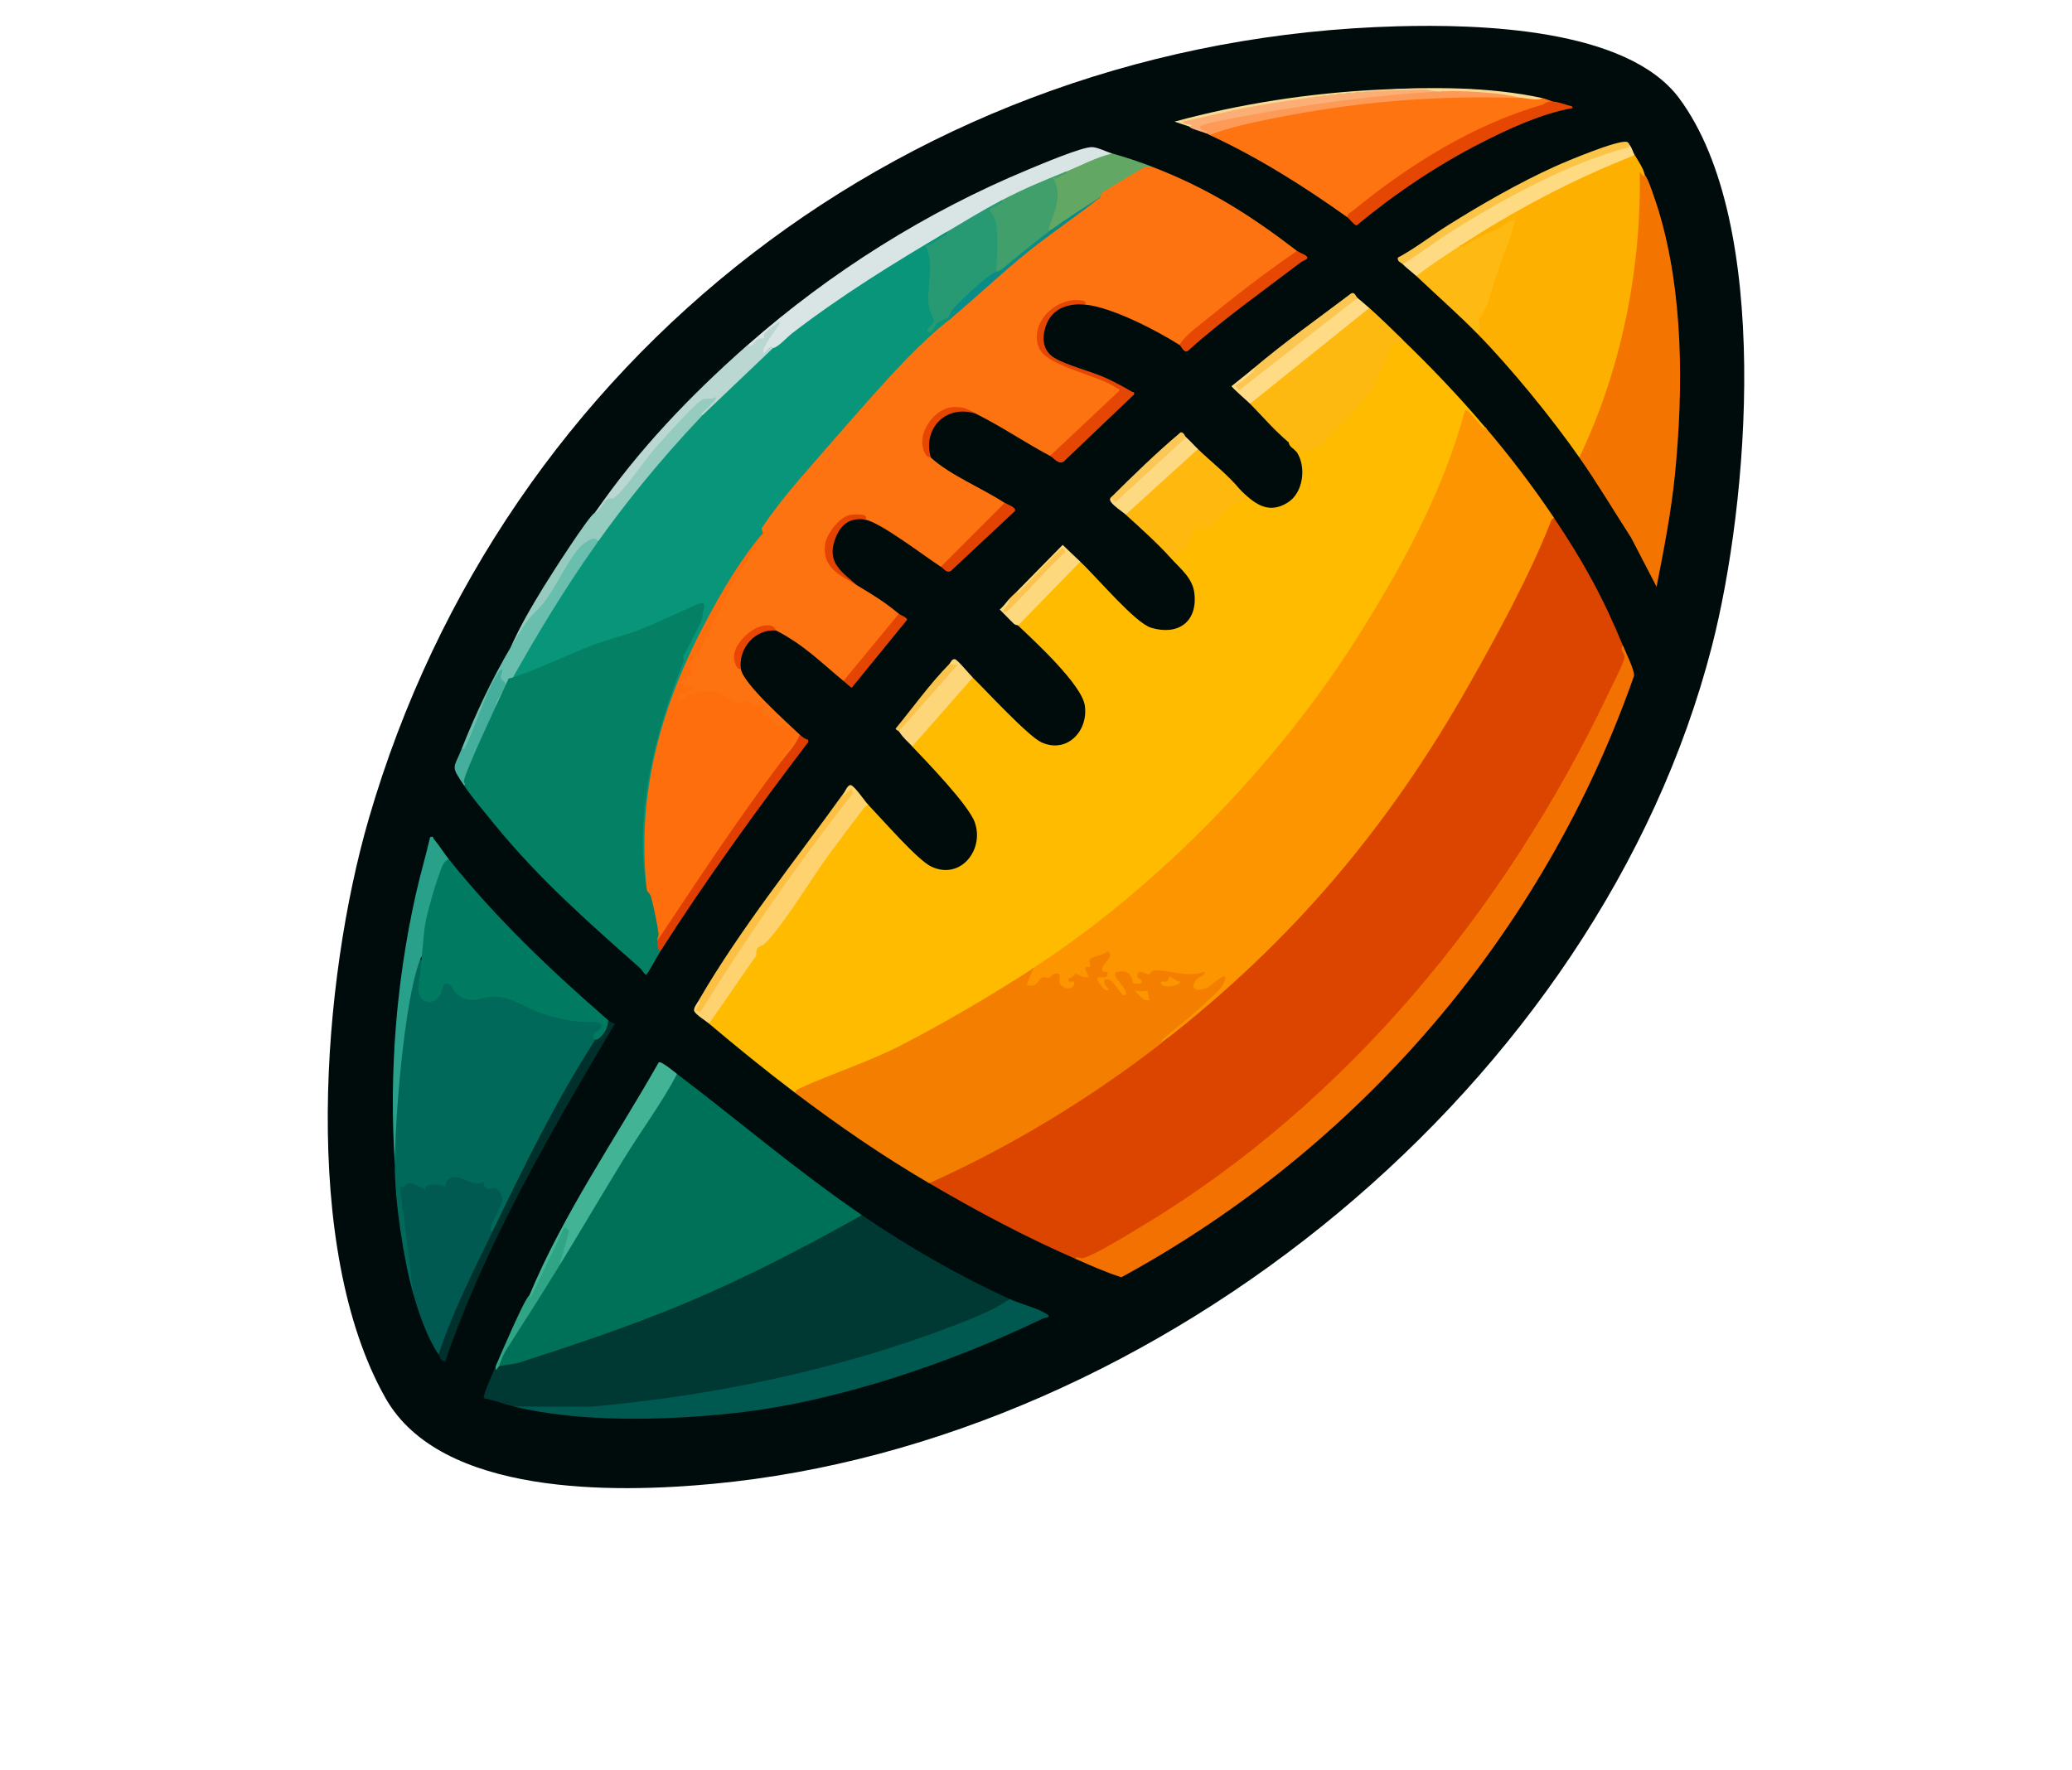 <svg xmlns="http://www.w3.org/2000/svg" width="55" height="47" viewBox="0 0 55 47" fill="none"><path d="M37.096 0.698C39.236 0.64 43.181 0.738 44.571 2.606C47.035 5.919 46.423 13.346 45.441 17.159C42.455 28.755 30.797 38.274 18.932 39.394C16.319 39.641 11.709 39.723 10.235 37.121C7.978 33.135 8.548 26.006 9.79 21.734C13.366 9.435 24.261 1.045 37.096 0.698Z" fill="#000B0B"></path><path d="M11.15 25.48L11.252 25.502C11.329 25.823 11.266 26.151 11.195 26.463C11.204 26.488 11.684 26.421 11.674 26.355C11.458 26.02 11.889 25.945 12.09 26.16C12.266 26.66 12.691 26.614 13.001 26.262C13.282 26.404 13.586 26.512 13.914 26.585C14.001 26.729 14.083 26.779 14.16 26.735L14.293 26.761C14.435 26.549 14.623 26.64 14.709 26.84C14.888 26.805 15.061 26.881 15.228 27.07C15.401 27.038 15.507 27.026 15.657 27.136C16.115 26.806 16.088 27.192 15.823 27.486L15.788 27.622C15.756 27.753 15.72 27.884 15.653 28.002C14.8 29.503 13.96 31.002 13.206 32.554L13.067 32.706C12.948 32.766 12.914 32.682 12.939 32.562C13.056 32.313 13.16 32.062 13.25 31.808C13.222 31.576 13.016 31.605 12.862 31.652C12.804 31.529 12.712 31.495 12.587 31.555C12.354 31.503 12.127 31.427 11.907 31.326C12.049 31.492 12.056 31.605 11.928 31.663L11.423 31.477C11.394 31.72 11.211 31.732 10.875 31.512C10.818 31.544 10.767 31.582 10.72 31.627L11.053 34.292L10.971 34.356C10.709 33.42 10.477 31.892 10.48 30.922C10.444 29.127 10.544 27.273 11.034 25.535L11.149 25.482L11.15 25.48Z" fill="#00695A"></path><path d="M10.972 34.355L10.616 31.501C10.757 31.567 10.8 31.4 10.858 31.409C11.017 31.434 11.161 31.521 11.303 31.592C11.209 31.38 11.76 31.467 11.835 31.494C11.805 31.381 11.913 31.269 12.028 31.252C12.143 31.235 12.258 31.282 12.363 31.332C12.53 31.41 12.693 31.473 12.861 31.363C12.791 31.409 12.886 31.542 12.936 31.56C13.014 31.589 13.097 31.512 13.177 31.554C13.236 31.585 13.328 31.728 13.338 31.794C13.358 31.929 13.116 32.339 13.058 32.495C13.034 32.56 12.981 32.66 13.068 32.706L13.062 32.855C12.616 33.8 12.2 34.759 11.813 35.732L11.641 35.962C11.342 35.515 11.118 34.876 10.972 34.357V34.355Z" fill="#005A51"></path><path d="M29.524 4.074C29.5 4.119 29.471 4.168 29.425 4.193C29.224 4.301 28.653 4.528 28.428 4.599L28.276 4.565C27.979 4.779 27.659 4.926 27.307 5.069C27.064 5.222 26.822 5.307 26.581 5.323C26.202 5.624 25.795 5.885 25.364 6.123C25.329 6.142 25.287 6.151 25.245 6.159C25.201 6.167 25.156 6.169 25.11 6.17C24.866 6.317 24.648 6.482 24.455 6.663C23.166 7.451 21.801 8.292 20.699 9.253C20.632 9.313 20.578 9.32 20.516 9.247L20.455 9.272C20.262 9.459 20.085 9.527 20.239 9.073L20.159 9.081C20.07 9.203 19.841 9.403 19.847 9.159C22.045 7.224 24.585 5.625 27.296 4.5C27.603 4.373 28.751 3.884 28.999 3.906C29.163 3.92 29.365 4.03 29.525 4.075L29.524 4.074Z" fill="#D8E5E4"></path><path d="M10.481 30.921C10.325 28.509 10.511 26.095 11.038 23.74C11.152 23.231 11.3 22.732 11.418 22.224C11.522 22.197 11.492 22.249 11.52 22.281C11.66 22.443 11.774 22.637 11.908 22.804C11.622 23.48 11.456 24.229 11.284 24.945C11.309 25.091 11.262 25.263 11.195 25.391C11.187 25.41 11.167 25.438 11.15 25.48C10.726 26.581 10.485 29.701 10.481 30.921Z" fill="#29A089"></path><path d="M18.642 11.031L18.612 11.157C17.737 12.155 16.894 13.181 16.083 14.234L15.877 14.375C15.573 14.432 15.34 14.631 15.179 14.971L14.557 15.982C14.217 16.33 13.927 16.716 13.687 17.14L13.557 17.184C13.8 16.63 14.114 16.099 14.43 15.582C14.597 15.309 15.627 13.694 15.786 13.616C15.977 13.367 16.193 13.149 16.434 12.961C17.06 12.158 17.684 11.358 18.426 10.663C18.5 10.507 19.04 10.401 19.065 10.553C18.916 10.713 18.774 10.872 18.64 11.03L18.642 11.031Z" fill="#96CCC0"></path><path d="M30.594 4.431C30.155 4.594 29.803 4.908 29.413 5.146C29.348 5.186 29.267 5.199 29.211 5.234C28.778 5.56 28.332 5.858 27.873 6.126C27.801 6.158 27.749 6.147 27.75 6.07C27.973 5.63 28.023 5.203 27.899 4.79C28.057 4.694 28.182 4.619 28.274 4.565C28.686 4.4 29.085 4.179 29.523 4.074C29.894 4.179 30.235 4.292 30.594 4.431Z" fill="#63A764"></path><path d="M16.146 27.086C16.194 27.128 16.26 27.166 16.324 27.176C14.63 30.041 12.914 32.965 11.82 36.139C11.699 36.159 11.687 36.027 11.642 35.961C12.012 34.832 12.556 33.773 13.069 32.705C13.891 30.996 14.763 29.214 15.789 27.621C15.905 27.441 16.03 27.265 16.146 27.086Z" fill="#00302C"></path><path d="M19.846 9.158C19.935 9.27 20.042 9.041 20.116 9.003C20.177 8.972 20.266 8.991 20.291 8.977C20.296 8.974 20.253 8.918 20.289 8.868C20.38 8.739 20.572 8.637 20.694 8.534C20.762 8.61 20.168 9.225 20.271 9.381C20.328 9.341 20.396 9.224 20.456 9.208C20.529 9.189 20.513 9.248 20.516 9.247L20.548 9.34L18.743 11.059L18.643 11.031C18.643 11.031 18.602 11.01 18.638 10.966C18.693 10.899 19.053 10.607 19 10.54C18.899 10.606 18.776 10.567 18.676 10.594C18.494 10.644 17.569 11.699 17.372 11.922C17.073 12.261 16.637 12.936 16.326 13.199C16.247 13.266 16.186 13.206 16.123 13.255C15.96 13.383 15.974 13.527 15.789 13.617C16.938 11.946 18.33 10.494 19.847 9.157L19.846 9.158Z" fill="#BBD7D1"></path><path d="M13.558 17.186C13.758 16.847 13.973 16.455 14.249 16.206C14.636 15.857 15.008 14.958 15.387 14.533C15.469 14.442 15.792 14.175 15.876 14.376C15.838 14.508 15.798 14.642 15.725 14.758C15.073 15.79 14.428 16.821 13.787 17.861C13.715 17.978 13.613 18.074 13.512 18.166C13.405 18.357 13.286 18.543 13.2 18.746C13.119 18.827 13.066 18.774 13.08 18.662C13.41 18.213 13.327 17.715 12.999 18.491L12.439 19.854C12.375 19.99 12.231 20.002 12.263 19.86C12.632 18.937 13.053 18.037 13.556 17.184L13.558 17.186Z" fill="#69BEAE"></path><path d="M13.201 18.746C12.927 19.443 12.527 20.102 12.354 20.842C12.341 20.866 12.326 20.866 12.309 20.842C11.953 20.304 12.038 20.428 12.264 19.861L12.319 19.894C12.623 19.335 12.9 18.291 13.267 17.809C13.282 17.79 13.322 17.749 13.334 17.765C13.351 17.845 13.276 17.927 13.296 18.001C13.313 18.067 13.424 18.099 13.417 18.18C13.409 18.266 13.219 18.538 13.175 18.657C13.135 18.766 13.203 18.741 13.2 18.746H13.201Z" fill="#46AE9C"></path><path d="M25.109 6.17C25.13 6.159 25.151 6.152 25.17 6.155C25.38 6.195 24.776 6.565 24.694 6.581C24.78 7.036 24.793 7.505 24.733 7.988C24.752 8.223 24.807 8.583 25.084 8.371L25.199 8.399C25.244 8.409 25.244 8.439 25.199 8.488C25.18 8.633 24.594 9.118 24.456 9.262C23.182 10.594 21.875 12.011 20.74 13.462C20.57 13.679 20.369 13.905 20.248 14.152C19.518 15.239 18.823 16.376 18.285 17.578C17.484 19.368 17.057 21.397 17.233 23.377L17.171 23.651L17.126 23.762C17.122 23.428 17.051 23.065 17.037 22.736C16.973 21.15 17.329 19.652 17.863 18.166C17.972 17.864 18.222 17.686 17.973 17.362L18.151 17.34C18.123 17.236 17.99 17.193 17.954 17.136C17.918 17.08 17.929 16.997 17.886 16.934C17.821 16.841 17.464 16.905 17.527 17.095C17.455 17.073 17.435 16.982 17.35 17.006C17.392 17.068 17.127 17.362 17.104 17.362C17.073 17.362 16.732 16.919 16.859 17.362C16.815 17.383 16.643 17.399 16.635 17.407C16.624 17.419 16.703 17.63 16.635 17.719C16.565 17.671 16.293 17.685 16.278 17.674C16.261 17.661 16.305 17.608 16.304 17.59C16.282 17.374 16.009 17.599 16.145 17.763C15.756 17.61 16.06 17.915 15.775 18.043C15.605 18.119 15.608 17.907 15.432 17.942C15.541 18.141 15.251 18.572 15.208 18.165C15.124 18.182 15.152 18.295 15.035 18.322C14.948 18.343 14.753 18.207 14.629 18.254C14.667 18.296 14.708 18.46 14.723 18.472C14.795 18.524 15.053 18.336 15.053 18.522C14.943 18.563 14.844 18.731 14.738 18.746C14.464 18.784 14.507 18.583 14.465 18.565C14.412 18.542 14.221 18.537 14.168 18.572C14.075 18.633 14.107 18.721 14.088 18.739C14.034 18.789 13.749 18.635 13.794 18.94C13.8 18.982 13.867 19.022 13.867 19.036C13.867 19.049 13.688 19.181 13.661 19.185C13.547 19.203 13.495 18.999 13.459 18.978C13.348 18.913 13.224 19.082 13.321 18.754C13.37 18.587 13.602 18.34 13.514 18.166C13.573 18.06 13.659 17.907 13.764 17.723C14.145 17.058 14.904 15.74 15.877 14.375C16.502 13.497 17.406 12.333 18.642 11.03L20.515 9.246C20.663 9.214 20.893 8.95 21.029 8.846C22.333 7.844 23.7 6.998 25.108 6.169L25.109 6.17Z" fill="#099579"></path><path d="M26.58 5.323C26.84 5.337 26.534 5.535 26.398 5.592C26.578 6.096 26.624 6.631 26.536 7.196C26.073 7.58 25.636 8.019 25.198 8.4C25.098 8.487 24.944 8.519 24.872 8.576C24.828 8.611 24.736 8.909 24.618 8.801C24.554 8.743 24.789 8.618 24.788 8.52C24.787 8.436 24.684 8.303 24.666 8.196C24.568 7.645 24.818 7.054 24.574 6.527C24.743 6.486 24.876 6.369 25.021 6.282C25.061 6.258 25.177 6.234 25.109 6.17C25.599 5.881 26.063 5.591 26.58 5.323Z" fill="#279A73"></path><path d="M39.425 11.343C39.444 11.359 39.459 11.375 39.461 11.393C39.492 11.65 38.959 11.065 38.941 11.016C38.398 13.008 37.422 14.861 36.334 16.608C34.184 20.058 31.159 23.36 27.748 25.599C27.703 25.629 27.651 25.647 27.596 25.665C27.541 25.683 27.485 25.694 27.427 25.704L27.27 25.908C25.363 27.182 23.311 28.191 21.192 29.018L21.096 29.005C20.319 28.417 19.567 27.804 18.822 27.177L18.771 27.092L19.991 25.348C19.971 25.179 20.058 25.054 20.255 24.975L20.591 24.579C21.317 23.504 22.073 22.444 22.86 21.401C22.93 21.312 22.974 21.292 23.058 21.38C23.407 21.74 24.352 22.83 24.712 23.003C25.485 23.377 26.131 22.574 25.877 21.838C25.716 21.374 24.602 20.228 24.216 19.819L24.177 19.729L25.72 17.971L25.822 17.99C26.186 18.345 27.294 19.55 27.648 19.71C28.32 20.014 28.89 19.411 28.797 18.738C28.721 18.179 27.471 17.031 27.026 16.608L26.989 16.517L28.575 14.889L28.675 14.913C29.096 15.303 30.125 16.536 30.556 16.666C31.273 16.882 31.796 16.507 31.703 15.743C31.654 15.344 31.337 15.103 31.084 14.824L31.096 14.734C31.316 14.606 31.534 14.41 31.561 14.144C31.684 13.995 31.867 13.912 32.108 13.897C32.342 13.58 32.615 13.359 32.931 13.233C32.867 13.132 32.861 13.053 32.913 12.996C33.282 13.358 33.653 13.67 34.176 13.346C34.593 13.089 34.681 12.41 34.429 12.015L34.456 11.918C34.788 11.901 35.032 11.779 35.184 11.554C35.654 11.15 36.051 10.674 36.425 10.182L36.877 9.111C36.98 9.062 37.099 9.034 37.239 9.027C38.008 9.772 38.727 10.52 39.423 11.346L39.425 11.343Z" fill="#FEBB00"></path><path d="M43.081 17.141C43.103 17.27 43.138 17.402 43.186 17.538C40.358 24.014 35.405 29.988 29.123 33.34C28.907 33.485 28.773 33.464 28.543 33.419C27.206 32.835 25.92 32.149 24.663 31.412L24.845 31.264C26.865 30.339 28.634 29.135 30.447 27.872C30.574 27.783 30.718 27.722 30.862 27.667C32.443 26.307 33.981 24.88 35.339 23.292C37.782 20.435 39.652 17.092 41.148 13.716L41.252 13.753C42.011 14.878 42.564 15.882 43.08 17.142L43.081 17.141Z" fill="#DB4500"></path><path d="M34.429 6.661L34.294 6.827C33.255 7.557 32.297 8.333 31.416 9.153L31.308 9.158C30.698 8.769 29.517 8.159 28.811 8.088C27.776 7.735 26.977 9.362 28.335 9.71C28.866 9.857 29.351 10.071 29.79 10.352C29.785 10.374 29.782 10.396 29.779 10.418C29.767 10.542 28.203 11.928 27.974 12.131L27.873 12.103C27.206 11.75 26.588 11.324 25.912 10.988C25.166 10.546 24.218 11.42 24.707 12.148C25.224 12.618 26.061 12.954 26.669 13.352C26.692 13.38 26.721 13.426 26.703 13.444C26.509 13.655 25.189 15.057 25.076 15.072L24.974 15.047C24.562 14.782 23.357 13.857 22.968 13.798C22.666 13.574 22.308 13.857 22.137 14.133C21.72 14.798 22.21 15.187 22.745 15.537C23.183 15.8 23.459 15.966 23.86 16.295L23.904 16.383L22.491 18.095L22.39 18.079C21.767 17.565 21.338 17.12 20.605 16.741C20.102 16.477 19.311 17.266 19.669 17.767C19.721 18.143 20.899 19.19 21.23 19.506C21.326 19.717 20.953 20.188 20.738 20.22C20.451 20.192 20.779 19.888 20.904 19.776C21.049 19.384 21.044 19.349 20.617 19.358C20.494 19.225 20.355 19.114 20.201 19.024C20.198 18.814 20.128 18.747 19.994 18.823C19.87 18.707 19.712 18.675 19.52 18.729C19.116 18.459 18.773 18.373 18.302 18.528C17.983 18.851 17.715 18.512 18.142 18.308C17.939 18.17 18.072 17.919 18.271 17.851L18.244 17.704C18.814 16.468 19.48 15.285 20.248 14.155L20.216 14.024C20.514 13.585 20.849 13.155 21.206 12.741C21.823 12.028 22.438 11.32 23.064 10.616C23.741 9.857 24.46 9.069 25.198 8.491C26.419 7.273 27.784 6.198 29.212 5.235L29.241 5.123C29.625 4.885 30.014 4.651 30.407 4.423L30.596 4.433C32.08 5.006 33.178 5.703 34.431 6.663L34.429 6.661Z" fill="#FE7311"></path><path d="M39.425 11.342C40.094 12.133 40.674 12.892 41.253 13.751C41.178 13.784 41.175 13.826 41.149 13.892C40.587 15.309 39.74 16.863 38.986 18.195C36.85 21.97 34.286 25.003 30.862 27.665C30.744 27.742 30.72 27.613 30.806 27.52C30.817 27.541 32.634 25.983 32.398 26.066C32.133 26.367 31.411 26.598 31.66 25.948C31.32 25.922 30.981 25.889 30.644 25.846C30.554 25.962 30.433 25.977 30.281 25.887C30.563 26.117 30.201 26.317 30.006 26.137C29.955 25.956 29.908 25.831 29.691 25.878C29.867 26.012 30.17 26.686 29.728 26.459C29.423 26.066 29.347 26 29.5 26.262C29.421 26.636 28.725 25.896 29.233 25.852C29.135 25.713 29.178 25.558 29.362 25.387L29.011 25.511C29.03 25.619 29.045 25.712 28.918 25.756C29.072 26.061 28.792 26.084 28.571 25.951L28.535 25.985C28.761 26.462 27.952 26.433 28.029 25.931C27.916 26.032 27.843 26.059 27.693 26.035C27.278 26.543 26.958 26.096 27.427 25.701C30.734 23.553 33.904 20.284 36.008 16.956C37.205 15.062 38.301 13.069 38.889 10.895C38.952 10.838 39.232 11.214 39.29 11.274C39.31 11.294 39.405 11.43 39.424 11.341L39.425 11.342Z" fill="#FC9500"></path><path d="M43.662 4.654C43.593 7.159 43.18 9.589 42.141 11.889C42.119 11.938 42.083 11.981 42.046 12.024C42.009 12.068 41.967 12.107 41.923 12.146C41.193 11.101 40.096 9.754 39.203 8.846C39.134 8.529 39.229 8.321 39.398 8.048C39.635 7.36 39.877 6.645 40.08 5.963C39.943 6.065 38.853 6.651 38.78 6.638C38.746 6.632 38.743 6.57 38.757 6.527C38.798 6.473 38.84 6.42 38.888 6.372C38.935 6.324 38.981 6.277 39.036 6.243C40.275 5.452 41.637 4.727 43.002 4.181C43.062 4.157 43.127 4.146 43.193 4.136C43.26 4.126 43.328 4.122 43.396 4.12C43.497 4.292 43.617 4.455 43.664 4.655L43.662 4.654Z" fill="#FEB000"></path><path d="M28.544 33.419C28.577 33.335 28.686 33.418 28.737 33.405C29.066 33.321 29.984 32.75 30.324 32.546C35.748 29.282 39.962 24.13 42.675 18.451C42.763 18.267 43.098 17.606 43.12 17.466C43.14 17.341 42.969 17.241 43.082 17.142C43.15 17.308 43.4 17.815 43.374 17.945C40.99 24.755 36.093 30.466 29.767 33.91C29.347 33.779 28.945 33.595 28.544 33.419Z" fill="#F37100"></path><path d="M41.922 12.146C43.039 9.807 43.567 7.162 43.528 4.564C43.669 4.752 43.632 4.649 43.661 4.653C43.732 4.664 43.99 5.468 44.03 5.6C44.687 7.782 44.685 10.313 44.464 12.569C44.365 13.582 44.166 14.584 43.973 15.579L43.296 14.274C42.839 13.566 42.404 12.835 41.922 12.146V12.146Z" fill="#F37500"></path><path d="M40.405 2.603L40.453 2.558C40.613 2.592 40.776 2.607 40.94 2.603C41.023 2.621 41.123 2.666 41.208 2.692C41.169 2.765 41.064 2.831 40.985 2.86C39.708 3.324 38.506 3.778 37.395 4.599C36.845 5.007 36.302 5.397 35.767 5.77C34.616 4.949 33.396 4.178 32.11 3.585C32.13 3.553 32.152 3.522 32.178 3.496C32.381 3.291 34.011 2.999 34.378 2.942C36.368 2.632 38.393 2.362 40.405 2.603Z" fill="#FE7411"></path><path d="M37.239 9.024L37.261 9.203C37.168 9.204 37.017 9.053 36.949 9.157L36.5 10.225C36.121 10.72 35.761 11.17 35.275 11.586C35.196 11.654 35.17 11.77 35.071 11.828C34.925 11.915 34.604 11.972 34.429 12.011C34.42 11.997 34.397 11.984 34.384 11.966C34.349 11.876 34.29 11.802 34.206 11.743C33.834 11.432 33.519 11.061 33.18 10.717L33.148 10.628L36.248 8.139L36.346 8.175C36.656 8.45 36.942 8.736 37.238 9.022L37.239 9.024Z" fill="#FEB911"></path><path d="M32.914 12.994L33.071 13.262C32.953 13.339 32.816 13.341 32.693 13.42C32.519 13.531 32.286 13.92 32.11 13.997C32.025 14.034 31.928 14.01 31.841 14.04C31.55 14.142 31.673 14.235 31.578 14.402C31.521 14.502 31.214 14.832 31.085 14.823C30.708 14.408 30.296 14.039 29.881 13.663L29.851 13.569L31.699 11.893L31.798 11.923C32.169 12.28 32.583 12.596 32.913 12.993L32.914 12.994Z" fill="#FEB80E"></path><path d="M38.756 6.527C38.823 6.599 38.866 6.527 38.921 6.492C39.291 6.264 39.436 6.213 39.815 6.047C39.943 5.991 40.031 5.805 40.228 5.858C40.147 6.04 40.098 6.314 40.028 6.483C39.789 7.058 39.675 7.458 39.493 8.044C39.447 8.193 39.289 8.398 39.266 8.487C39.239 8.592 39.36 8.751 39.203 8.846C38.704 8.339 38.119 7.823 37.598 7.33C37.612 7.29 37.627 7.252 37.648 7.216C37.785 6.981 38.47 6.582 38.758 6.527H38.756Z" fill="#FEBA12"></path><path d="M23.058 21.378C22.965 21.371 22.89 21.513 22.837 21.581C22.558 21.938 22.284 22.311 22.014 22.675C21.579 23.261 20.748 24.639 20.292 25.061C20.189 25.156 20.063 25.076 20.073 25.372L18.821 27.176C18.731 27.1 18.448 26.929 18.424 26.832C18.406 26.761 18.512 26.622 18.553 26.551C18.612 26.554 18.658 26.551 18.692 26.54C19.822 24.717 21.061 22.966 22.366 21.265C22.386 21.201 22.393 21.134 22.388 21.066C22.435 21.016 22.5 20.825 22.586 20.845C22.688 20.868 22.966 21.284 23.057 21.379L23.058 21.378Z" fill="#FDD26F"></path><path d="M43.393 4.119C41.768 4.754 40.215 5.575 38.755 6.527C38.362 6.783 37.964 7.04 37.595 7.33C37.481 7.222 37.351 7.13 37.238 7.018C37.262 6.975 37.288 6.932 37.319 6.893C37.349 6.855 37.379 6.819 37.416 6.792C39.118 5.581 40.99 4.512 42.983 3.886C43.076 3.857 43.167 3.831 43.259 3.851C43.315 3.916 43.352 4.049 43.393 4.119Z" fill="#FEDB83"></path><path d="M41.208 2.692C41.335 2.703 41.497 2.753 41.619 2.795C41.666 2.811 41.754 2.805 41.743 2.87C40.916 3.017 40.056 3.415 39.305 3.799C38.132 4.399 37.024 5.145 36.013 5.984C35.948 5.984 35.81 5.799 35.767 5.769C35.76 5.668 35.836 5.654 35.894 5.607C37.38 4.393 39.094 3.31 40.951 2.778C40.979 2.77 41.057 2.679 41.208 2.692Z" fill="#E54702"></path><path d="M36.347 8.177L33.181 10.719C33.116 10.653 32.69 10.285 32.691 10.251C32.883 10.094 33.081 9.943 33.27 9.783C33.363 9.74 33.398 9.791 33.358 9.884L35.937 7.873L36.035 7.91C36.142 8 36.243 8.084 36.347 8.177Z" fill="#FEDB84"></path><path d="M21.23 19.505C21.286 19.559 21.374 19.626 21.453 19.64V19.704C20.089 21.497 18.741 23.359 17.529 25.258C17.391 25.298 17.362 25.224 17.44 25.035C17.436 25.021 17.444 25.004 17.44 24.99C17.471 24.901 17.505 24.813 17.543 24.727C17.581 24.641 17.621 24.557 17.671 24.48C18.532 23.171 19.409 21.87 20.337 20.608C20.391 20.534 20.458 20.469 20.526 20.404C20.594 20.339 20.666 20.278 20.74 20.218C20.911 19.992 21.127 19.774 21.231 19.504L21.23 19.505Z" fill="#E03F01"></path><path d="M27.874 12.102L29.701 10.384C29.722 10.298 29.677 10.329 29.646 10.307C29.145 9.946 27.768 9.736 27.571 9.217C27.322 8.563 28.038 7.885 28.678 7.975C28.75 7.985 28.837 7.987 28.81 8.089C28.38 8.045 27.951 8.175 27.782 8.6C27.65 8.933 27.656 9.306 27.996 9.505C28.349 9.712 28.967 9.855 29.375 10.044C29.602 10.149 29.83 10.273 30.046 10.399C30.083 10.421 30.12 10.386 30.102 10.475L28.228 12.261C28.08 12.334 27.974 12.157 27.873 12.103L27.874 12.102Z" fill="#E64603"></path><path d="M40.405 2.603C38.149 2.523 35.965 2.701 33.752 3.152C33.198 3.265 32.637 3.38 32.11 3.584C32.079 3.57 32.05 3.553 32.021 3.539C31.635 3.354 31.754 3.213 32.378 3.117C34.285 2.748 36.319 2.398 38.309 2.424C38.329 2.403 38.351 2.385 38.375 2.38C38.748 2.299 39.927 2.459 40.342 2.54C40.366 2.545 40.386 2.572 40.405 2.603Z" fill="#FD9A57"></path><path d="M43.26 3.851C43.221 3.946 43.179 3.924 43.108 3.944C41.675 4.337 40.099 5.181 38.83 5.955C38.286 6.287 37.77 6.669 37.239 7.018C37.188 6.967 37.083 6.946 37.105 6.84C37.567 6.592 37.995 6.256 38.447 5.973C39.319 5.426 40.33 4.847 41.267 4.423C41.568 4.287 42.953 3.704 43.184 3.768C43.24 3.784 43.239 3.827 43.26 3.851Z" fill="#FBC446"></path><path d="M34.43 6.661C34.488 6.705 34.626 6.751 34.67 6.791C34.772 6.883 34.608 6.903 34.532 6.962C33.522 7.733 32.478 8.464 31.532 9.317C31.42 9.385 31.359 9.19 31.309 9.158C31.44 8.927 31.742 8.71 31.957 8.535C32.757 7.881 33.578 7.244 34.43 6.661Z" fill="#E64702"></path><path d="M25.822 17.988L24.217 19.816C24.064 19.654 23.997 19.62 23.86 19.415L23.827 19.366C24.281 18.817 24.745 18.276 25.22 17.744L25.198 17.631C25.24 17.587 25.259 17.491 25.348 17.5C25.414 17.511 25.742 17.91 25.822 17.988Z" fill="#FDD679"></path><path d="M22.389 21.065L22.411 21.109L22.611 20.931L22.635 21.065C21.183 22.918 19.833 24.857 18.597 26.862C18.306 26.83 18.668 26.697 18.553 26.55C19.65 24.657 21.114 22.844 22.388 21.065H22.389Z" fill="#FBC044"></path><path d="M28.676 14.911L27.026 16.606C27.016 16.596 26.95 16.596 26.915 16.563C26.785 16.44 26.665 16.306 26.537 16.182C26.623 16.11 26.687 16.021 26.759 15.937C26.787 15.9 26.827 15.889 26.86 15.923C26.924 15.988 27.07 15.809 26.982 15.714L28.208 14.466C28.364 14.614 28.519 14.766 28.676 14.911Z" fill="#FDD87D"></path><path d="M38.309 2.424C36.526 2.514 34.669 2.773 32.904 3.106C32.716 3.141 32.003 3.27 31.887 3.338C31.776 3.403 31.987 3.491 32.05 3.49L32.022 3.54C31.956 3.51 31.578 3.415 31.576 3.362L31.566 3.331C31.501 3.331 31.273 3.243 31.374 3.205C33.123 2.726 34.922 2.531 36.73 2.391C37.253 2.35 37.86 2.31 38.31 2.426L38.309 2.424Z" fill="#FBAE75"></path><path d="M31.799 11.923L29.881 13.662C29.762 13.554 29.383 13.331 29.48 13.216C29.519 13.173 29.568 13.166 29.626 13.196L31.387 11.58L31.486 11.61C31.601 11.712 31.691 11.819 31.798 11.922L31.799 11.923Z" fill="#FDD982"></path><path d="M36.035 7.91L32.891 10.362L32.779 10.23C32.929 10.165 33.057 10.043 33.181 9.94C33.198 9.926 33.357 9.805 33.27 9.783C34.104 9.077 34.986 8.455 35.857 7.796C35.959 7.731 35.989 7.871 36.035 7.91Z" fill="#FBC652"></path><path d="M40.941 2.603C40.805 2.688 40.586 2.609 40.406 2.603C40.141 2.543 39.851 2.494 39.581 2.47C39.183 2.434 38.708 2.405 38.31 2.425C38.136 2.463 37.954 2.376 37.797 2.377C36.269 2.383 34.678 2.565 33.173 2.841C32.577 2.95 31.989 3.102 31.398 3.229C31.396 3.313 31.596 3.29 31.621 3.318C31.647 3.348 31.576 3.359 31.577 3.362L31.176 3.229C32.945 2.75 34.761 2.472 36.594 2.381C38.028 2.309 39.53 2.299 40.943 2.604L40.941 2.603Z" fill="#F9DA92"></path><path d="M26.67 13.35C26.728 13.388 27.002 13.475 26.937 13.572L25.241 15.158C25.124 15.227 25.055 15.096 24.975 15.045L26.67 13.35Z" fill="#E34302"></path><path d="M23.861 16.294C23.919 16.342 24.036 16.363 24.083 16.45L22.611 18.256C22.595 18.267 22.427 18.109 22.389 18.078L23.861 16.294Z" fill="#E44502"></path><path d="M31.486 11.611L29.613 13.329L29.48 13.216C30.081 12.62 30.689 12.024 31.337 11.48C31.422 11.465 31.447 11.576 31.486 11.611Z" fill="#FAC857"></path><path d="M23.86 19.415C23.851 19.401 23.782 19.387 23.773 19.344C24.234 18.786 24.682 18.154 25.197 17.631L25.419 17.653L23.859 19.415H23.86Z" fill="#FAC34C"></path><path d="M22.746 15.536C22.298 15.265 21.817 15.082 21.903 14.447C21.94 14.172 22.284 13.729 22.556 13.672C22.618 13.659 23.105 13.616 22.97 13.796C22.537 13.729 22.294 13.947 22.157 14.344C21.95 14.941 22.35 15.188 22.746 15.536Z" fill="#E44302"></path><path d="M25.911 10.987C25.125 10.721 24.483 11.366 24.707 12.147C24.693 12.134 24.625 12.15 24.577 12.077C24.261 11.598 24.771 10.798 25.354 10.806C25.656 10.81 25.697 10.881 25.911 10.987Z" fill="#E74502"></path><path d="M26.759 15.937C26.843 15.84 26.89 15.798 26.982 15.714C26.984 15.712 27.007 15.757 27.047 15.719C27.21 15.567 28.126 14.558 28.208 14.555C28.229 14.555 28.313 14.648 28.253 14.689C28.024 14.838 26.801 16.241 26.691 16.248C26.482 16.262 26.902 15.98 26.758 15.937H26.759Z" fill="#FBC450"></path><path d="M20.604 16.74C20.047 16.687 19.59 17.216 19.667 17.766C19.531 17.785 19.484 17.518 19.484 17.432C19.483 17.044 20.085 16.499 20.484 16.616C20.566 16.64 20.588 16.731 20.604 16.74Z" fill="#E84602"></path><path d="M34.386 11.968C34.347 11.915 34.218 11.86 34.208 11.745C34.247 11.646 34.383 11.873 34.43 11.946L34.386 11.968Z" fill="#FEBB00"></path><path d="M20.248 14.153C19.939 14.787 19.488 15.337 19.188 16.013C18.989 16.458 18.782 16.865 18.564 17.306C18.494 17.446 18.343 17.499 18.334 17.702C18.331 17.767 18.398 17.921 18.377 17.943C18.366 17.954 18.143 17.95 18.111 18.06C18.093 18.127 18.142 18.208 18.198 18.235C18.282 18.274 18.439 18.133 18.421 18.277C18.401 18.348 17.896 18.451 18.02 18.567C18.09 18.633 18.22 18.459 18.273 18.442C18.459 18.386 18.84 18.328 19.029 18.379C19.198 18.424 19.479 18.63 19.569 18.648C19.651 18.664 19.735 18.598 19.823 18.61C19.919 18.622 19.953 18.726 20.009 18.736C20.064 18.746 20.145 18.675 20.206 18.72C20.271 18.768 20.227 18.908 20.27 18.971C20.299 19.016 20.404 19.015 20.451 19.057C20.512 19.111 20.543 19.229 20.605 19.262C20.681 19.301 21.044 19.194 21.09 19.445C21.093 19.464 20.997 19.787 20.983 19.816C20.934 19.919 20.627 20.064 20.739 20.219C19.573 21.763 18.511 23.38 17.439 24.991C17.329 24.563 17.221 24.091 17.172 23.653C16.878 21.026 17.569 18.667 18.799 16.383C19.209 15.619 19.691 14.811 20.248 14.154V14.153Z" fill="#FE6E0C"></path><path d="M29.212 5.233C28.597 5.73 27.935 6.166 27.318 6.661C26.589 7.245 25.918 7.894 25.199 8.488C25.203 8.459 25.196 8.428 25.199 8.399C25.212 8.357 25.227 8.316 25.247 8.278C25.337 8.106 26.231 7.292 26.406 7.228C26.448 7.213 26.492 7.203 26.537 7.196C26.856 6.747 27.363 6.331 27.875 6.126C28.308 5.802 28.754 5.52 29.213 5.234L29.212 5.233Z" fill="#098C87"></path><path d="M27.429 25.704L27.251 26.15C27.532 26.236 27.54 26.029 27.639 25.968C27.721 25.917 27.796 25.972 27.846 25.959C27.916 25.94 27.933 25.85 28.022 25.847C28.25 25.838 28.022 26.047 28.183 26.176C28.387 26.34 28.58 26.16 28.499 26.062C28.481 26.04 28.325 26.121 28.366 25.974C28.447 25.988 28.53 25.851 28.565 25.851C28.586 25.851 28.788 25.996 28.9 25.929C28.709 25.549 28.879 25.715 28.945 25.661C28.956 25.652 28.888 25.508 28.954 25.448C29.006 25.401 29.32 25.341 29.412 25.259C29.587 25.412 29.277 25.545 29.256 25.728C29.241 25.862 29.457 25.722 29.39 25.906C29.354 26.005 29.121 25.883 29.124 25.996C29.124 26.019 29.338 26.401 29.435 26.264C29.337 26.192 29.214 25.947 29.425 26.005C29.568 26.044 29.679 26.314 29.815 26.419C29.926 26.437 29.884 26.342 29.861 26.284C29.798 26.127 29.437 25.839 29.681 25.795C30.084 25.723 30.053 26.105 30.085 26.11C30.118 26.116 30.276 26.114 30.283 26.107C30.369 26.023 30.193 25.961 30.192 25.951C30.153 25.663 30.45 25.876 30.484 25.873C30.53 25.869 30.556 25.763 30.651 25.761C31.058 25.751 31.529 25.975 31.977 25.795C31.99 25.936 31.824 25.903 31.741 26.031C31.543 26.333 31.858 26.31 32.065 26.217C32.124 26.19 32.711 25.621 32.471 26.132C32.365 26.358 31.201 27.32 30.931 27.535C30.911 27.551 30.773 27.648 30.863 27.668C28.946 29.158 26.881 30.415 24.664 31.414C23.4 30.673 22.264 29.889 21.096 29.006C21.13 28.943 21.165 28.923 21.228 28.894C22.115 28.488 23.049 28.198 23.92 27.75C25.054 27.166 26.358 26.401 27.429 25.706V25.704Z" fill="#F37E00"></path><path d="M31.352 26.061C31.267 26.177 30.923 26.252 30.817 26.127C30.794 26.004 30.919 26.092 30.986 26.051C31.012 26.035 31.026 25.93 31.061 25.927C31.077 25.926 31.262 26.091 31.352 26.061Z" fill="#FC9500"></path><path d="M30.506 26.551C30.312 26.594 30.235 26.388 30.105 26.284C30.238 26.333 30.328 26.31 30.462 26.303L30.506 26.551Z" fill="#FC9500"></path><path d="M28.275 4.564C28.385 4.605 28.233 4.63 28.2 4.645C28.122 4.68 28.053 4.738 27.963 4.743C28.181 5.155 28.034 5.528 27.885 5.936C27.867 5.986 27.793 6.094 27.873 6.125C27.42 6.464 26.971 6.834 26.535 7.195C26.397 7.218 26.447 7.131 26.452 7.045C26.469 6.729 26.508 6.121 26.411 5.826C26.32 5.546 26.113 5.644 26.492 5.435C26.514 5.423 26.679 5.356 26.58 5.322C27.186 5.007 27.645 4.816 28.275 4.564Z" fill="#419F6C"></path><path d="M18.137 17.483C18.08 17.504 18.642 16.481 18.643 16.42C18.647 16.134 18.827 15.928 18.481 16.051C18.305 16.132 17.636 16.439 17.464 16.515C16.616 16.894 16.589 16.82 15.714 17.133C15.379 17.253 13.868 17.946 13.5 18.015C13.272 18.521 12.279 20.614 12.315 20.751C12.323 20.783 12.338 20.813 12.354 20.843C12.643 21.205 12.895 21.547 13.112 21.869C14.31 23.341 15.584 24.455 16.992 25.704L17.1 25.702C17.191 25.637 17.465 25.166 17.438 25.035C17.477 25.017 17.477 25.002 17.438 24.99L17.484 24.806C17.447 24.525 17.355 24.079 17.28 23.805C17.263 23.743 17.216 23.695 17.171 23.652C16.816 21.659 17.382 19.438 18.154 17.535L18.138 17.482L18.137 17.483Z" fill="#048165"></path><path d="M17.527 25.258C17.471 25.345 17.184 25.881 17.148 25.881C17.08 25.843 17.039 25.745 16.992 25.703L17.438 25.034C17.459 25.112 17.459 25.2 17.527 25.258Z" fill="#048165"></path><path d="M13.113 21.868C12.848 21.542 12.54 21.19 12.31 20.842H12.355C12.618 21.108 12.837 21.419 13.068 21.712C13.097 21.749 13.223 21.826 13.113 21.868Z" fill="#048165"></path><path d="M11.908 22.805C13.189 24.404 14.603 25.745 16.145 27.086C16.144 27.267 16.047 27.439 15.913 27.557C15.876 27.589 15.823 27.619 15.78 27.596C15.733 27.57 15.735 27.497 15.768 27.454C15.801 27.411 15.852 27.387 15.894 27.353C15.936 27.319 15.973 27.266 15.958 27.214C15.936 27.141 15.838 27.133 15.763 27.135C15.285 27.151 14.809 27.051 14.358 26.899C14.046 26.794 13.771 26.602 13.455 26.509C13.296 26.462 13.137 26.445 12.973 26.469C12.768 26.498 12.575 26.587 12.368 26.525C12.262 26.494 12.164 26.433 12.089 26.352C12.019 26.277 11.981 26.106 11.856 26.111C11.766 26.115 11.744 26.243 11.726 26.311C11.681 26.482 11.494 26.659 11.302 26.589C11.212 26.556 11.146 26.472 11.121 26.38C11.083 26.241 11.127 26.052 11.148 25.911C11.175 25.732 11.177 25.571 11.197 25.392C11.233 25.071 11.241 24.734 11.309 24.422C11.355 24.211 11.411 24.002 11.471 23.795C11.53 23.593 11.592 23.391 11.665 23.194C11.702 23.095 11.738 22.952 11.816 22.876C11.844 22.849 11.876 22.826 11.91 22.805H11.908Z" fill="#017A62"></path><path d="M26.803 34.49C26.797 34.521 26.791 34.551 26.779 34.579C26.636 34.895 24.125 35.725 23.816 35.822C22.017 36.384 20.233 36.814 18.372 37.109C16.75 37.366 15.181 37.566 13.649 37.345C13.38 37.278 13.12 37.173 12.845 37.122C12.8 37.07 13.108 36.388 13.158 36.275C13.174 36.297 13.204 36.297 13.246 36.275L13.351 36.161C16.556 35.367 19.712 33.896 22.657 32.317L22.88 32.261C24.113 33.102 25.445 33.868 26.803 34.49Z" fill="#003833"></path><path d="M22.88 32.26C21.14 33.234 19.356 34.152 17.495 34.88C16.283 35.354 15.031 35.775 13.792 36.172C13.616 36.228 13.385 36.231 13.247 36.274C13.201 36.215 13.276 36.067 13.317 35.992C13.68 35.32 14.069 34.665 14.495 34.008C14.544 33.933 14.602 33.864 14.662 33.795C14.722 33.726 14.787 33.661 14.853 33.598L15.122 32.983C15.997 31.518 16.884 30.084 17.782 28.68L17.974 28.514C19.613 29.758 21.175 31.099 22.88 32.26Z" fill="#007159"></path><path d="M26.803 34.489C27.081 34.616 27.526 34.724 27.773 34.879C27.939 34.985 27.753 34.972 27.666 35.014C25.238 36.186 22.195 37.222 19.506 37.515C17.712 37.711 15.398 37.776 13.648 37.342L15.723 37.344C18.922 37.058 22.241 36.366 25.242 35.223C25.762 35.025 26.349 34.801 26.805 34.488L26.803 34.489Z" fill="#005950"></path><path d="M17.973 28.513C17.564 29.286 17.032 30 16.572 30.747C15.991 31.691 15.43 32.651 14.851 33.597L14.776 33.535L14.99 32.768L14.176 34.463C14.081 34.537 13.979 34.503 14.048 34.4C14.962 32.212 16.32 30.257 17.486 28.204C17.547 28.162 17.898 28.456 17.973 28.513Z" fill="#42B495"></path><path d="M14.851 33.597C14.384 34.36 13.896 35.118 13.423 35.86C13.353 35.969 13.287 36.146 13.246 36.273C13.223 36.28 13.148 36.472 13.157 36.273C13.253 36.05 13.947 34.418 14.049 34.4C14.053 34.4 14.071 34.438 14.089 34.444L14.986 32.572L15.11 32.673L14.851 33.597Z" fill="#2FA585"></path><path d="M14 20.757C14.762 20.588 15.524 20.418 16.286 20.249Z" fill="#048165"></path></svg>